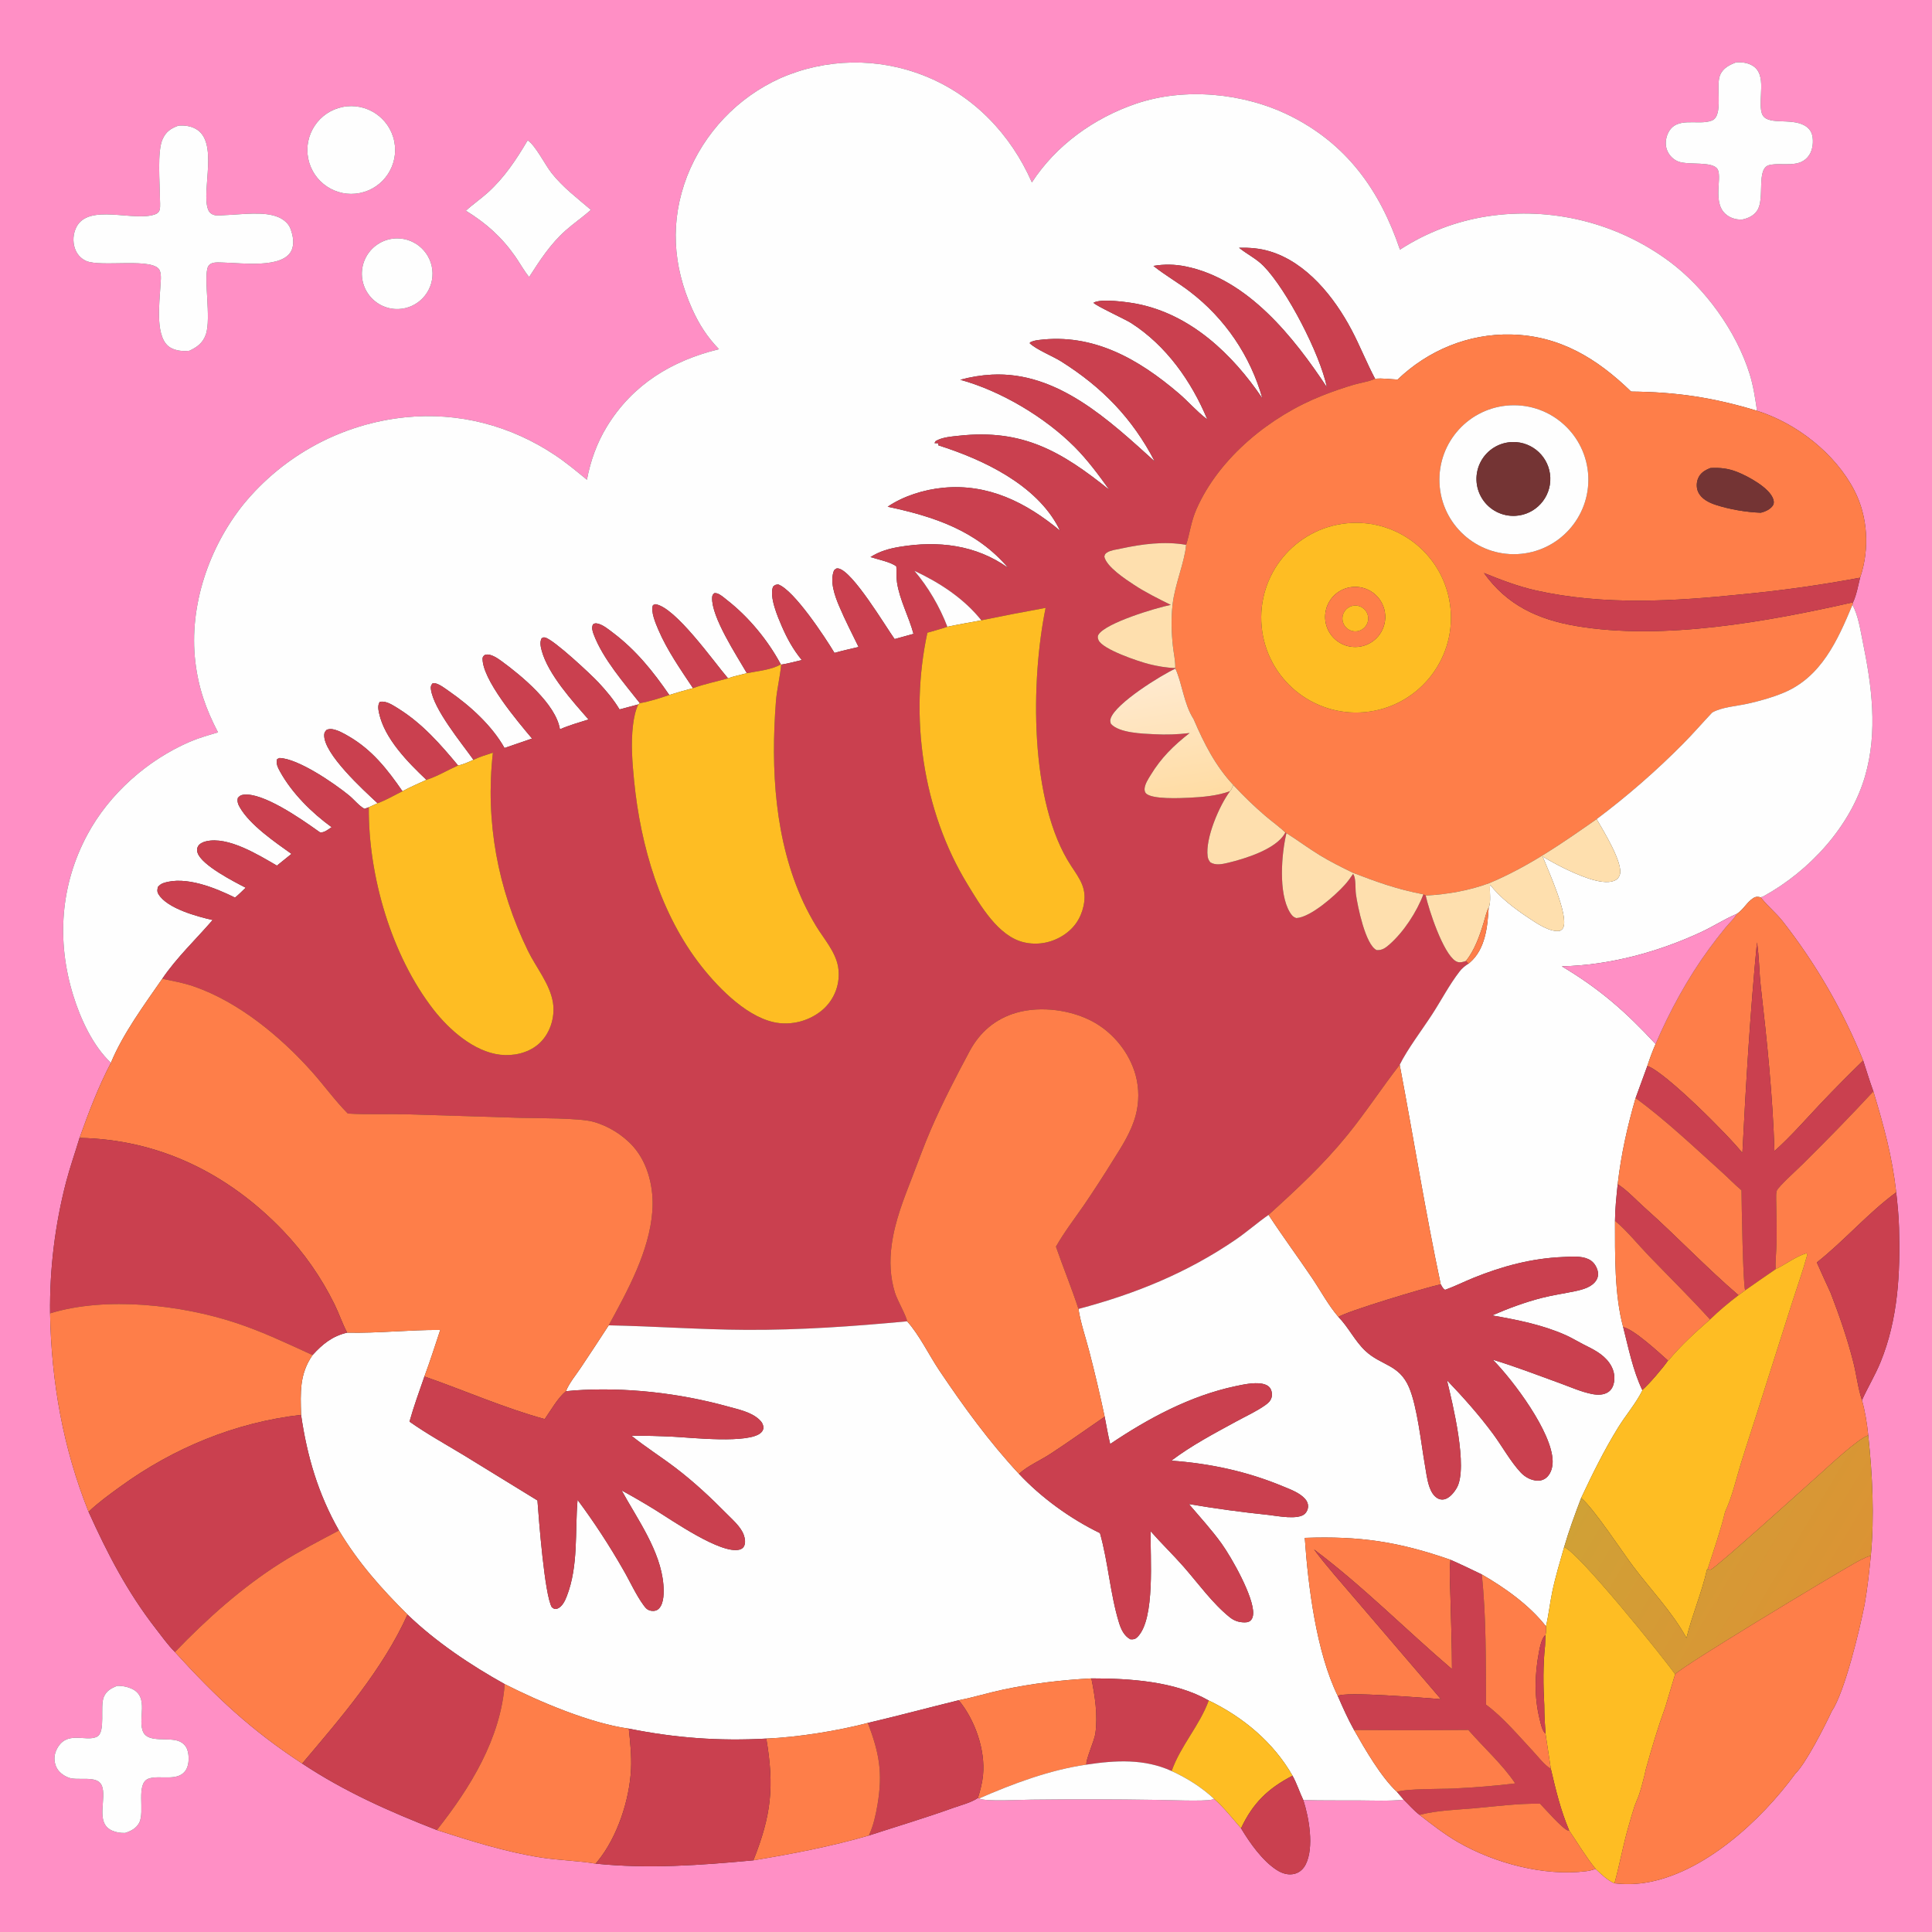 <?xml version="1.0" encoding="utf-8" ?>
<svg xmlns="http://www.w3.org/2000/svg" xmlns:xlink="http://www.w3.org/1999/xlink" width="1024" height="1024">
	<rect width="100%" height="100%" fill="#333333" stroke="none"/>
	<path fill="#FF8FC5" d="M0 0L1024 0L1024 1024L0 1024L0 0ZM931.273 217.72C930.285 211.162 929.338 204.593 927.359 198.244C920.284 175.55 903.741 152.629 884.736 138.523C857.06 118.052 822.364 109.459 788.333 114.647C771.817 117.196 756.028 123.218 742.01 132.315C731.409 100.926 713.822 76.213 683.438 61.214C659.197 49.248 627.9 46.19 602.112 54.959C579.901 62.511 559.715 76.95 546.92 96.675C535.766 71.196 515.925 50.403 489.865 40.139C465.249 30.343 437.732 30.826 413.475 41.48C390.889 51.726 373.189 70.376 364.138 93.467C355.057 117.17 356.535 140.714 366.833 163.695C370.493 171.861 374.854 178.667 381.076 185.081C356.109 191.147 335.323 203.743 321.659 226.096C316.35 234.781 312.955 244.286 311.085 254.271C305.583 249.774 300.107 245.18 294.19 241.233C270.602 225.499 243.1 218.303 214.807 221.173C181.265 224.624 150.446 241.192 129.065 267.266C110.694 290.108 100.091 321.274 103.504 350.587C105.124 364.503 109.135 375.879 115.554 388.174C110.541 389.667 105.469 391.061 100.656 393.133C78.13 402.83 57.889 420.767 46.267 442.438C31.976 469.083 29.915 498.855 38.811 527.59C42.66 540.02 49.177 554.258 58.785 563.308C52.044 576.171 47.034 589.466 42.151 603.124C39.837 610.86 37.119 618.52 35.07 626.326C29.147 649.107 26.281 672.574 26.548 696.11C27.214 732.517 33.411 767.444 46.946 801.29C57.014 823.595 67.474 843.753 82.529 863.166C85.756 867.327 89.013 871.908 92.729 875.633C114.338 899.398 133.126 917.042 160.16 934.714C182.493 949.553 206.637 960.283 231.548 969.955C249.568 975.771 267.814 981.519 286.556 984.499C296.225 986.036 306.053 986.149 315.7 987.765C343.891 990.636 371.209 988.622 399.324 986.004C419.67 982.65 440.673 978.615 460.491 972.865C475.416 968.005 490.359 963.566 505.152 958.241C509.261 956.761 514.752 955.443 518.316 952.951L518.918 953.227C521.766 955.005 541.973 953.87 546.823 953.845C568.816 953.576 590.812 953.618 612.803 953.972C618.535 954.015 638.184 954.881 642.42 953.83C642.953 953.697 643.025 953.626 643.44 953.389C648.602 957.861 653.286 963.847 657.775 969.022C662.421 976.765 669.139 986.33 676.819 991.211C679.696 993.039 683 994.037 686.372 993.098C688.941 992.383 690.9 990.487 692.069 988.135C696.61 978.999 693.761 963.311 690.769 954.039C700.43 954.352 710.161 954.202 719.83 954.255C727.817 954.298 736.06 954.698 744.003 953.877C746.715 956.517 749.39 959.669 752.401 961.929C759.062 967.096 765.727 972.342 773.061 976.536C792.296 987.538 818.359 994.545 840.636 991.782C842.385 991.565 844.063 991.142 845.734 990.59C848.809 993.438 851.81 996.507 855.719 998.183C860.943 998.795 866.224 998.728 871.43 997.982C902.807 993.268 933.445 964.887 951.507 940.158C957.136 934.714 967.267 914.761 970.882 906.98C977.738 896.82 985.635 863.856 988.28 850.427C989.792 841.851 990.693 833.251 991.564 824.592C993.536 803.676 992.425 781.606 990.199 760.75C989.589 754.609 988.552 748.083 986.881 742.141C989.968 735.264 993.897 728.894 996.762 721.85C1006 699.134 1007.23 674.891 1006.53 650.716C1006.36 644.455 1005.71 638.181 1005.03 631.958C1002.89 612.824 998.45 596.791 992.928 578.461C990.952 573.091 989.305 567.539 987.513 562.101C976.822 535.637 962.471 510.803 944.88 488.326C941.467 484 937.18 480.524 933.782 476.296L933.22 475.587C933.81 475.436 934.318 475.246 934.853 474.952C958.996 461.678 980.785 438.062 988.521 411.377C995.393 387.673 992.079 363.409 987.227 339.744C985.944 333.486 984.914 326.208 981.834 320.568L982.151 319.225C984.009 315.297 984.822 310.414 985.887 306.191L986.101 305.56C990.955 290.827 989.999 273.809 982.878 260.005C972.752 240.374 952.215 224.315 931.273 217.72ZM920.241 33.035C916.69 34.369 913.306 36.029 911.707 39.705C909.124 45.642 913.788 61.356 907.283 63.907C900.021 66.754 888.361 61.218 884.037 70.722C882.772 73.501 882.462 76.821 883.616 79.677C884.691 82.406 886.854 84.563 889.584 85.633C894.899 87.659 907.852 85.273 910.374 89.75C913.213 94.789 906.042 110.756 918.01 115.518C919.728 116.202 921.416 116.393 923.248 116.397C926.482 115.736 929.504 114.407 931.381 111.548C935.575 105.161 930.636 89.145 937.797 87.479C944.764 85.858 954.154 89.587 959.007 82.064C960.811 79.267 961.27 74.948 960.523 71.745C959.978 69.405 958.543 67.704 956.479 66.523C948.848 62.159 935.932 66.981 933.777 59.968C931.521 52.626 937.015 39.25 928.554 34.609C925.926 33.167 923.172 32.923 920.241 33.035ZM181.49 56.726C168.935 59.306 160.835 71.559 163.38 84.122C165.926 96.685 178.157 104.818 190.727 102.307C203.345 99.786 211.517 87.497 208.962 74.885C206.406 62.274 194.094 54.136 181.49 56.726ZM94.664 66.563C90.612 67.995 87.96 69.773 86.159 73.793C83.253 80.276 84.733 96.955 84.749 104.63C84.753 106.502 85.059 109.161 84.675 110.958C84.382 112.328 83.582 113.091 82.275 113.573C71.011 117.733 46.994 107.559 40.472 120.4C38.748 123.871 38.455 127.881 39.658 131.566C40.656 134.554 42.674 136.93 45.548 138.253C53.457 141.893 82.046 136.111 84.736 143.523C85.666 146.083 85.123 149.404 84.991 152.075C84.569 160.613 81.848 179.764 90.625 184.42C93.566 185.98 97.129 186.279 100.39 185.908C104.539 183.941 107.476 181.815 109.079 177.333C112.133 168.794 107.625 146.547 110.317 141.205C110.683 140.479 111.446 139.913 112.168 139.598C114.016 138.791 117.134 139.15 119.12 139.194C128.057 139.389 149.584 142.348 154.356 133.032C156.219 129.393 155.315 124.935 153.976 121.269C152.947 118.451 150.445 116.395 147.771 115.196C140.207 111.803 128.048 113.707 119.89 113.979C118.005 114.042 115.249 114.459 113.486 113.947C111.877 113.479 110.845 112.522 110.256 110.958C106.544 101.11 116.204 74.924 103.584 68.212C100.726 66.692 97.841 66.432 94.664 66.563ZM279.666 74.373C273.757 84.421 267.375 94.068 258.674 101.957C254.91 105.369 250.638 108.244 246.932 111.689C257.569 118.257 265.784 125.522 272.986 135.774C275.485 139.331 277.701 143.501 280.457 146.821C286.24 137.849 291.723 129.331 299.771 122.166C304.086 118.324 308.905 115.066 313.199 111.233C305.936 104.99 298.324 99.309 292.343 91.711C288.836 87.256 283.87 77.129 279.666 74.373ZM210.475 126.348C203.703 126.364 197.468 130.035 194.167 135.949C190.866 141.862 191.015 149.096 194.556 154.869C198.097 160.642 204.478 164.053 211.245 163.792C221.449 163.397 229.456 154.901 229.246 144.692C229.036 134.482 220.687 126.323 210.475 126.348ZM62.171 893.516C58.952 894.766 56.395 896.138 55.001 899.48C52.886 904.547 56.11 917.912 51.475 920.433C45.618 923.617 35.034 916.544 29.89 927.548C28.6 930.293 28.533 933.456 29.703 936.254C30.913 939.125 33.474 941.053 36.315 942.156C41.221 944.06 51.275 940.77 53.814 946.117C57.053 952.939 49.946 966.141 59.501 970.298C61.741 971.272 63.962 971.578 66.381 971.481C69.389 970.506 72.14 969.103 73.721 966.224C77.032 960.194 71.722 945.201 78.8 942.697C84.734 940.597 94.903 944.772 98.779 937.713C100.284 934.971 100.284 930.442 99.326 927.534C98.602 925.335 97.064 923.802 94.954 922.904C89.563 920.611 78.889 923.82 76.004 918.223C72.486 911.398 79.719 899.188 69.401 894.876C67.013 893.878 64.742 893.517 62.171 893.516Z"/>
	<path fill="#FEFEFE" d="M728.833 200.76C724.332 192.298 720.836 183.334 716.36 174.861C707.201 157.526 692.541 139.08 673.002 133.211C667.566 131.578 662.362 131.197 656.721 131.314L657.053 131.581C661.243 134.895 666.012 137.169 669.787 141.046C682.12 153.717 699.586 187.497 703.273 205.227C685.763 178.783 661.347 147.853 628.372 141.213C622.763 140.053 616.986 139.959 611.343 140.937L611.837 141.332C617.826 146.054 624.514 149.85 630.573 154.487C649.212 168.691 662.729 188.569 669.087 211.125C653.292 187.76 631.125 166.587 602.509 161.019C597.852 160.114 583.413 158.092 579.582 160.47C580.449 161.869 596.584 169.325 599.497 171.193C618.167 183.165 631.481 202.084 639.891 222.277C639.762 222.183 639.633 222.09 639.506 221.994C634.19 217.986 629.745 212.729 624.665 208.398C603.391 190.262 579.478 176.553 550.481 180.215C548.858 180.42 547.524 180.696 546.054 181.418L545.747 181.893C549.171 185.258 557.985 188.756 562.471 191.583C584.211 205.282 600.195 221.71 612.036 244.566C587.948 222.82 560.499 196.757 525.654 198.57C520.012 198.869 514.419 199.781 508.974 201.287C530.45 207.166 553.826 221.081 569.598 236.904C576.425 243.753 582.341 251.776 587.971 259.625C562.541 239.205 542.049 227.241 508.254 230.951C504.353 231.379 499.337 231.713 495.925 233.781L495.291 234.862C495.332 234.889 497.221 234.941 497.292 234.944L497.352 236.043C520.969 243.5 549.255 256.817 561.098 279.76C561.36 280.265 561.617 280.772 561.87 281.282C543.889 266.31 523.777 256.218 499.856 258.525C489.809 259.494 478.871 262.865 470.485 268.568C495.083 273.777 517.624 281.248 534.4 301.019C517.276 288.767 497.238 286.443 476.812 289.84C471.252 290.764 466.177 292.191 461.385 295.249C464.985 296.433 472.355 297.925 475.074 300.213C475.282 303.019 475.018 305.965 475.437 308.732C476.854 318.093 481.745 326.856 484.17 335.95L474.169 338.717C469.358 332.015 452.056 302.843 444.434 301.307C443.235 301.065 442.91 301.563 442.065 302.272C439.665 308.133 442.449 315.784 444.789 321.305C447.893 328.631 451.562 335.761 455.063 342.905C450.805 343.92 446.502 344.847 442.294 346.053C437.344 337.805 420.889 312.805 412.502 309.775C410.982 309.92 410.883 309.921 409.738 310.919C407.609 316.318 412.228 326.979 414.404 332.005C417.189 338.441 420.492 344.429 424.977 349.836C421.372 350.659 417.686 351.719 414.035 352.265L413.832 352.099C406.916 339.225 396.729 326.891 385.213 317.944C383.805 316.85 381.651 314.858 379.893 314.471C379.187 314.316 379.195 314.352 378.581 314.4C377.724 315.148 377.496 315.588 377.443 316.756C376.979 326.952 390.448 347.459 395.868 356.805C392.581 357.705 389.048 358.361 385.86 359.516C378.33 350.767 357.929 321.664 347.311 320.227L346.095 320.735C344.752 324.05 347.521 330.426 348.867 333.602C353.521 344.58 360.719 354.83 367.298 364.737C363.084 365.846 358.898 367.055 354.741 368.362C346.158 355.853 337.138 344.637 324.925 335.396C322.602 333.639 319.379 330.943 316.47 330.457C315.415 330.281 315.173 330.425 314.29 330.92C313.46 332.71 314.025 334.543 314.693 336.308C319.604 349.277 330.694 361.91 339.13 372.694L338.288 373.359L328.368 376.015C325.227 370.751 321.343 366.166 317.178 361.683C313.595 357.826 293.523 338.964 288.906 337.902C287.995 337.693 287.888 337.917 287.089 338.285C286.009 340.241 286.551 342.769 287.109 344.828C290.517 357.391 303.365 371.534 311.934 381.341C306.869 382.941 301.63 384.394 296.771 386.55C294.687 373.174 276.405 358.162 265.934 350.496C263.868 348.983 260.359 346.522 257.666 346.96C256.475 347.153 256.301 347.656 255.784 348.598C255.16 359.836 274.582 382.609 281.993 391.439L267.412 396.454C260.726 384.571 249.177 374.088 238.058 366.401C235.95 364.943 233.14 362.694 230.597 362.135C229.949 361.992 229.856 362.11 229.161 362.274C228.369 363.399 228.215 363.954 228.4 365.346C229.798 375.908 244.53 393.688 250.954 402.724C248.399 403.857 245.541 405.233 242.785 405.71C233.377 394.412 224.012 383.68 211.428 375.755C209.048 374.257 206.059 372.221 203.215 371.909C202.564 371.838 201.938 371.915 201.291 371.984C200.1 373.836 200.476 375.911 200.921 377.995C203.803 391.496 216.275 404.121 226.006 413.333C221.796 415.308 217.39 417.13 213.324 419.377C205.292 407.725 197.191 397.4 184.74 390.202C182.129 388.692 179.218 387.013 176.219 386.488C175.094 386.291 174.301 386.437 173.22 386.753C172.298 387.705 171.862 388.191 171.827 389.571C171.575 399.627 192.642 418.755 200.124 425.737L195.478 427.861L193.182 428.69C190.238 427.109 187.614 423.704 184.937 421.526C177.04 415.098 158.002 402.016 148.104 401.755L146.878 402.34C146.183 404.731 147.258 406.822 148.418 408.926C154.727 420.376 165.249 430.807 175.766 438.418C173.997 439.574 171.847 441.459 169.64 441.174L167.93 439.981C159.634 434.083 139.148 419.769 128.957 421.228C127.561 421.428 127.012 421.873 126.081 422.876C125.606 424.815 126.156 426.242 127.125 427.928C132.501 437.283 145.623 446.248 154.487 452.575L146.776 458.796C137.1 453.218 120.938 443.094 109.154 445.925C107.592 446.3 105.803 447.102 104.961 448.546C104.305 449.671 104.325 450.81 104.719 452.009C106.878 458.58 124.045 467.319 130.221 470.507C128.37 472.285 126.56 474.138 124.552 475.738C114.161 470.619 98.402 464.122 86.695 468.014C85.38 468.451 84.66 469.052 83.731 470.053C83.314 471.611 83.174 472.584 84.052 474.018C88.663 481.547 104.645 485.82 112.7 487.634C103.81 497.932 93.666 507.473 85.999 518.772C76.596 532.373 65.093 547.953 58.785 563.308C49.177 554.258 42.66 540.02 38.811 527.59C29.915 498.855 31.976 469.083 46.267 442.438C57.889 420.767 78.13 402.83 100.656 393.133C105.469 391.061 110.541 389.667 115.554 388.174C109.135 375.879 105.124 364.503 103.504 350.587C100.091 321.274 110.694 290.108 129.065 267.266C150.446 241.192 181.265 224.624 214.807 221.173C243.1 218.303 270.602 225.499 294.19 241.233C300.107 245.18 305.583 249.774 311.085 254.271C312.955 244.286 316.35 234.781 321.659 226.096C335.323 203.743 356.109 191.147 381.076 185.081C374.854 178.667 370.493 171.861 366.833 163.695C356.535 140.714 355.057 117.17 364.138 93.467C373.189 70.376 390.889 51.726 413.475 41.48C437.732 30.826 465.249 30.343 489.865 40.139C515.925 50.403 535.766 71.196 546.92 96.675C559.715 76.95 579.901 62.511 602.112 54.959C627.9 46.19 659.197 49.248 683.438 61.214C713.822 76.213 731.409 100.926 742.01 132.315C756.028 123.218 771.817 117.196 788.333 114.647C822.364 109.459 857.06 118.052 884.736 138.523C903.741 152.629 920.284 175.55 927.359 198.244C929.338 204.593 930.285 211.162 931.273 217.72C908.166 210.7 888.583 207.759 864.501 207.533C846.457 190.014 826.672 177.863 800.814 177.298C778.326 176.806 756.93 185.659 740.751 201.175C736.833 201.003 732.736 200.349 728.833 200.76Z"/>
	<path fill="#FEFEFE" d="M923.248 116.397C921.416 116.393 919.728 116.202 918.01 115.518C906.042 110.756 913.213 94.789 910.374 89.75C907.852 85.273 894.899 87.659 889.584 85.633C886.854 84.563 884.691 82.406 883.616 79.677C882.462 76.821 882.772 73.501 884.037 70.722C888.361 61.218 900.021 66.754 907.283 63.907C913.788 61.356 909.124 45.642 911.707 39.705C913.306 36.029 916.69 34.369 920.241 33.035C923.172 32.923 925.926 33.167 928.554 34.609C937.015 39.25 931.521 52.626 933.777 59.968C935.932 66.981 948.848 62.159 956.479 66.523C958.543 67.704 959.978 69.405 960.523 71.745C961.27 74.948 960.811 79.267 959.007 82.064C954.154 89.587 944.764 85.858 937.797 87.479C930.636 89.145 935.575 105.161 931.381 111.548C929.504 114.407 926.482 115.736 923.248 116.397Z"/>
	<path fill="#FEFEFE" d="M190.727 102.307C178.157 104.818 165.926 96.685 163.38 84.122C160.835 71.559 168.935 59.306 181.49 56.726C194.094 54.136 206.406 62.274 208.962 74.885C211.517 87.497 203.345 99.786 190.727 102.307Z"/>
	<path fill="#FEFEFE" d="M100.39 185.908C97.129 186.279 93.566 185.98 90.625 184.42C81.848 179.764 84.569 160.613 84.991 152.075C85.123 149.404 85.666 146.083 84.736 143.523C82.046 136.111 53.457 141.893 45.548 138.253C42.674 136.93 40.656 134.554 39.658 131.566C38.455 127.881 38.748 123.871 40.472 120.4C46.994 107.559 71.011 117.733 82.275 113.573C83.582 113.091 84.382 112.328 84.675 110.958C85.059 109.161 84.753 106.502 84.749 104.63C84.733 96.955 83.253 80.276 86.159 73.793C87.96 69.773 90.612 67.995 94.664 66.563C97.841 66.432 100.726 66.692 103.584 68.212C116.204 74.924 106.544 101.11 110.256 110.958C110.845 112.522 111.877 113.479 113.486 113.947C115.249 114.459 118.005 114.042 119.89 113.979C128.048 113.707 140.207 111.803 147.771 115.196C150.445 116.395 152.947 118.451 153.976 121.269C155.315 124.935 156.219 129.393 154.356 133.032C149.584 142.348 128.057 139.389 119.12 139.194C117.134 139.15 114.016 138.791 112.168 139.598C111.446 139.913 110.683 140.479 110.317 141.205C107.625 146.547 112.133 168.794 109.079 177.333C107.476 181.815 104.539 183.941 100.39 185.908Z"/>
	<path fill="#FEFEFE" d="M246.932 111.689C250.638 108.244 254.91 105.369 258.674 101.957C267.375 94.068 273.757 84.421 279.666 74.373C283.87 77.129 288.836 87.256 292.343 91.711C298.324 99.309 305.936 104.99 313.199 111.233C308.905 115.066 304.086 118.324 299.771 122.166C291.723 129.331 286.24 137.849 280.457 146.821C277.701 143.501 275.485 139.331 272.986 135.774C265.784 125.522 257.569 118.257 246.932 111.689Z"/>
	<path fill="#FEFEFE" d="M211.245 163.792C204.478 164.053 198.097 160.642 194.556 154.869C191.015 149.096 190.866 141.862 194.167 135.949C197.468 130.035 203.703 126.364 210.475 126.348C220.687 126.323 229.036 134.482 229.246 144.692C229.456 154.901 221.449 163.397 211.245 163.792Z"/>
	<path fill="#CA404F" d="M656.721 131.314C662.362 131.197 667.566 131.578 673.002 133.211C692.541 139.08 707.201 157.526 716.36 174.861C720.836 183.334 724.332 192.298 728.833 200.76C728.607 200.856 728.382 200.955 728.155 201.048C725.01 202.343 721.252 202.854 717.95 203.797C712.177 205.446 706.445 207.475 700.858 209.673C673.453 220.453 646.251 242.417 634.18 269.799C631.195 276.57 630.76 282.281 628.658 288.783C617.168 286.733 605.188 288.366 593.885 290.806C591.768 291.263 588.727 291.615 586.879 292.777C585.707 293.513 585.659 293.761 585.318 295.013C586.439 300.419 596.653 307.067 601.059 309.97C607.255 314.054 613.912 317.3 620.541 320.606C612.674 322.155 586.126 330.142 582.241 336.341C581.621 337.332 581.814 338.234 582.24 339.258C584.298 344.209 603.761 350.685 609.023 351.994C613.554 353.122 618.24 353.951 622.917 354.077L623.003 354.379C615.529 357.8 591.383 372.7 588.701 380.75C588.287 381.995 588.471 382.431 588.803 383.655C593.209 388.54 605.651 388.855 611.822 389.158C618.062 389.5 624.321 389.288 630.524 388.526C622.039 395.167 615.479 401.56 609.827 410.866C608.573 412.931 607.018 415.271 606.681 417.711C606.556 418.611 606.714 419.797 607.362 420.479C610.48 423.759 625.549 423.045 630.156 422.822C637.258 422.478 645.234 421.822 651.952 419.332C646.279 426.913 638.79 444.298 640.081 453.864C640.264 455.221 640.672 455.998 641.511 457.056C644.287 458.793 647.841 458.02 650.862 457.304C659.554 455.242 676.07 450.213 680.889 441.899C681.01 441.689 681.118 441.472 681.233 441.259L681.832 441.573C679.201 452.694 677.524 473.283 683.615 483.475C684.5 484.956 685.413 486.129 687.13 486.6C694.711 486.164 707.746 474.583 712.782 468.963C714.411 467.146 715.815 465.236 717.154 463.197C717.264 463.354 717.394 463.499 717.482 463.669C718.72 466.042 718.273 471.061 718.659 473.871C719.539 480.284 723.724 500.923 729.677 503.578C732.571 503.758 734.379 502.39 736.495 500.531C744.026 493.915 750.898 483.344 754.431 474.019L755.662 474.679C757.272 482.12 764.821 505.172 771.483 509.358C772.998 510.31 774.389 510.12 776.009 509.651C776.613 509.476 776.542 509.493 777.025 509.296L778.351 510.763C776.465 511.962 774.985 513.135 773.61 514.91C768.15 521.963 763.924 530.155 759.059 537.652C753.898 545.606 745.888 556.17 741.865 564.358C732.363 576.614 723.901 589.599 714.101 601.667C701.462 617.231 687.186 630.485 672.368 643.899C666.379 648.086 660.884 652.953 654.858 657.073C629.039 674.723 601.694 685.794 571.605 693.761C567.984 682.615 563.499 671.815 559.673 660.752C564.076 652.993 569.625 645.819 574.689 638.482C579.938 630.757 585.022 622.921 589.937 614.979C594.644 607.489 599.553 599.947 601.895 591.32C603.804 584.256 603.798 576.812 601.878 569.752C598.645 558.133 590.381 547.776 579.898 541.862C568.181 535.253 551.659 533.029 538.691 536.773C527.585 539.979 519.32 547.055 513.904 557.172C506.655 570.712 499.406 584.702 493.32 598.798C489.886 606.751 486.927 614.948 483.81 623.03C479.098 635.249 474.376 646.751 472.601 659.879C471.447 668.42 471.791 676.844 474.325 685.117C475.552 689.122 480.455 697.584 480.787 700.32C452.302 703.012 424.138 704.989 395.5 704.848C371.15 704.729 346.939 702.921 322.632 702.448C332.685 684.011 344.162 663.234 345.761 641.919C346.646 630.116 343.674 616.827 335.696 607.772C330.264 601.608 322.162 596.604 314.217 594.499C306.736 592.517 284.429 592.678 275.522 592.475L215.538 590.6C205.163 590.33 194.711 590.842 184.357 590.203C177.564 583.373 171.684 575.149 165.224 567.932C148.606 549.362 126.647 531.185 102.981 522.914C97.435 520.975 91.736 519.952 85.999 518.772C93.666 507.473 103.81 497.932 112.7 487.634C104.645 485.82 88.663 481.547 84.052 474.018C83.174 472.584 83.314 471.611 83.731 470.053C84.66 469.052 85.38 468.451 86.695 468.014C98.402 464.122 114.161 470.619 124.552 475.738C126.56 474.138 128.37 472.285 130.221 470.507C124.045 467.319 106.878 458.58 104.719 452.009C104.325 450.81 104.305 449.671 104.961 448.546C105.803 447.102 107.592 446.3 109.154 445.925C120.938 443.094 137.1 453.218 146.776 458.796L154.487 452.575C145.623 446.248 132.501 437.283 127.125 427.928C126.156 426.242 125.606 424.815 126.081 422.876C127.012 421.873 127.561 421.428 128.957 421.228C139.148 419.769 159.634 434.083 167.93 439.981L169.64 441.174C171.847 441.459 173.997 439.574 175.766 438.418C165.249 430.807 154.727 420.376 148.418 408.926C147.258 406.822 146.183 404.731 146.878 402.34L148.104 401.755C158.002 402.016 177.04 415.098 184.937 421.526C187.614 423.704 190.238 427.109 193.182 428.69L195.478 427.861C195.176 464.11 207.406 506.348 229.768 535.105C238.054 545.761 251.177 557.437 265.153 559.035C272.048 559.823 279.582 558.189 285.019 553.728C291.349 548.533 294.333 539.436 293.082 531.432C291.548 521.617 284.098 512.753 279.818 503.951C263.766 470.932 257.154 435.438 261.238 398.937C257.793 400.091 254.222 401.128 250.954 402.724C244.53 393.688 229.798 375.908 228.4 365.346C228.215 363.954 228.369 363.399 229.161 362.274C229.856 362.11 229.949 361.992 230.597 362.135C233.14 362.694 235.95 364.943 238.058 366.401C249.177 374.088 260.726 384.571 267.412 396.454L281.993 391.439C274.582 382.609 255.16 359.836 255.784 348.598C256.301 347.656 256.475 347.153 257.666 346.96C260.359 346.522 263.868 348.983 265.934 350.496C276.405 358.162 294.687 373.174 296.771 386.55C301.63 384.394 306.869 382.941 311.934 381.341C303.365 371.534 290.517 357.391 287.109 344.828C286.551 342.769 286.009 340.241 287.089 338.285C287.888 337.917 287.995 337.693 288.906 337.902C293.523 338.964 313.595 357.826 317.178 361.683C321.343 366.166 325.227 370.751 328.368 376.015L338.288 373.359C336.729 376.677 335.962 380.651 335.519 384.271C334.319 394.075 335.13 404.09 336.095 413.883C339.492 448.362 350.131 484.767 371.919 512.34C381.373 524.304 397.286 540.544 413.078 542.269C421.225 543.128 429.375 540.677 435.697 535.468C442.476 529.781 445.705 520.91 444.167 512.196C442.722 504.337 436.721 497.66 432.632 490.963C430.173 486.907 427.924 482.728 425.896 478.441C410.574 445.493 408.498 407.594 411.246 371.876C411.753 365.289 413.456 358.838 414.035 352.265C417.686 351.719 421.372 350.659 424.977 349.836C420.492 344.429 417.189 338.441 414.404 332.005C412.228 326.979 407.609 316.318 409.738 310.919C410.883 309.921 410.982 309.92 412.502 309.775C420.889 312.805 437.344 337.805 442.294 346.053C446.502 344.847 450.805 343.92 455.063 342.905C451.562 335.761 447.893 328.631 444.789 321.305C442.449 315.784 439.665 308.133 442.065 302.272C442.91 301.563 443.235 301.065 444.434 301.307C452.056 302.843 469.358 332.015 474.169 338.717L484.17 335.95C481.745 326.856 476.854 318.093 475.437 308.732C475.018 305.965 475.282 303.019 475.074 300.213C472.355 297.925 464.985 296.433 461.385 295.249C466.177 292.191 471.252 290.764 476.812 289.84C497.238 286.443 517.276 288.767 534.4 301.019C517.624 281.248 495.083 273.777 470.485 268.568C478.871 262.865 489.809 259.494 499.856 258.525C523.777 256.218 543.889 266.31 561.87 281.282C561.617 280.772 561.36 280.265 561.098 279.76C549.255 256.817 520.969 243.5 497.352 236.043L497.292 234.944C497.221 234.941 495.332 234.889 495.291 234.862L495.925 233.781C499.337 231.713 504.353 231.379 508.254 230.951C542.049 227.241 562.541 239.205 587.971 259.625C582.341 251.776 576.425 243.753 569.598 236.904C553.826 221.081 530.45 207.166 508.974 201.287C514.419 199.781 520.012 198.869 525.654 198.57C560.499 196.757 587.948 222.82 612.036 244.566C600.195 221.71 584.211 205.282 562.471 191.583C557.985 188.756 549.171 185.258 545.747 181.893L546.054 181.418C547.524 180.696 548.858 180.42 550.481 180.215C579.478 176.553 603.391 190.262 624.665 208.398C629.745 212.729 634.19 217.986 639.506 221.994C639.633 222.09 639.762 222.183 639.891 222.277C631.481 202.084 618.167 183.165 599.497 171.193C596.584 169.325 580.449 161.869 579.582 160.47C583.413 158.092 597.852 160.114 602.509 161.019C631.125 166.587 653.292 187.76 669.087 211.125C662.729 188.569 649.212 168.691 630.573 154.487C624.514 149.85 617.826 146.054 611.837 141.332L611.343 140.937C616.986 139.959 622.763 140.053 628.372 141.213C661.347 147.853 685.763 178.783 703.273 205.227C699.586 187.497 682.12 153.717 669.787 141.046C666.012 137.169 661.243 134.895 657.053 131.581L656.721 131.314ZM520.134 328.784C510.894 317.172 498.012 308.799 484.668 302.561C491.987 311.178 498.077 321.604 502.127 332.196C498.653 333.401 495.069 334.34 491.533 335.349C481.955 379.798 488.981 429.643 512.716 468.568C519.594 479.847 529.042 496.271 542.686 499.447C549.773 501.097 557.06 499.777 563.214 495.955C569.065 492.321 572.842 486.948 574.294 480.182C576.276 470.944 572.448 466.123 567.684 458.874C545.489 425.104 546.306 360.559 554.207 322.179C542.824 324.244 531.465 326.446 520.134 328.784Z"/>
	<path fill="#FE7E49" d="M728.833 200.76C732.736 200.349 736.833 201.003 740.751 201.175C756.93 185.659 778.326 176.806 800.814 177.298C826.672 177.863 846.457 190.014 864.501 207.533C888.583 207.759 908.166 210.7 931.273 217.72C952.215 224.315 972.752 240.374 982.878 260.005C989.999 273.809 990.955 290.827 986.101 305.56L985.887 306.191C965.428 310.022 944.807 312.934 924.088 314.918C887.613 318.692 850.024 321.028 813.933 312.914C804.476 310.788 795.477 307.31 786.515 303.689C798.663 320.696 815.05 328.338 835.386 331.799C881.383 339.625 937.06 329.443 982.151 319.225L981.834 320.568C974.01 339.341 965.302 358.881 945.328 367.181C939.252 369.706 932.645 371.553 926.216 372.985C920.45 374.27 912.641 374.733 907.5 377.653C902.338 383.123 897.425 388.817 892.133 394.164C877.842 408.595 862.511 421.958 846.264 434.146C827.728 447.105 810.325 459.257 789.394 468.087C778.307 472.113 767.393 473.985 755.662 474.679L754.431 474.019C740.395 471.316 730.31 467.663 717.141 462.629C711.187 459.71 705.046 456.69 699.399 453.218C693.419 449.542 687.77 445.325 681.832 441.573L681.233 441.259C677.967 438.074 674.03 435.341 670.553 432.353C664.626 427.267 659.001 421.84 653.707 416.098C644.077 405.781 638.139 393.953 632.631 381.153C627.442 373.034 626.802 363.005 623.003 354.379L622.917 354.077C623.043 350.265 622.049 346.097 621.641 342.27C620.872 335.053 620.695 327.618 621.499 320.395C622.692 309.675 627.897 298.037 628.658 288.783C630.76 282.281 631.195 276.57 634.18 269.799C646.251 242.417 673.453 220.453 700.858 209.673C706.445 207.475 712.177 205.446 717.95 203.797C721.252 202.854 725.01 202.343 728.155 201.048C728.382 200.955 728.607 200.856 728.833 200.76ZM800.494 214.828C778.724 215.875 761.921 234.367 762.959 256.139C763.997 277.91 782.484 294.719 804.256 293.689C826.038 292.658 842.858 274.159 841.819 252.377C840.78 230.595 822.276 213.782 800.494 214.828ZM906.546 248.063C903.595 249.233 901.156 250.655 899.947 253.757C899.106 255.912 899.088 258.584 900.039 260.705C901.696 264.396 905.684 266.38 909.332 267.577C916.616 269.968 925.553 271.482 933.214 271.753C935.498 271.251 938.469 269.906 939.727 267.801C940.342 266.771 940.216 265.646 939.857 264.554C937.868 258.508 926.412 252.377 920.779 250.155C915.984 248.263 911.669 247.774 906.546 248.063ZM713.806 277.358C686.263 280.081 666.101 304.554 668.698 332.109C671.296 359.664 695.676 379.938 723.242 377.466C750.988 374.979 771.422 350.406 768.807 322.672C766.193 294.938 741.527 274.617 713.806 277.358Z"/>
	<path fill="#FEFEFE" d="M804.256 293.689C782.484 294.719 763.997 277.91 762.959 256.139C761.921 234.367 778.724 215.875 800.494 214.828C822.276 213.782 840.78 230.595 841.819 252.377C842.858 274.159 826.038 292.658 804.256 293.689ZM801.731 234.284C794.653 234.428 788.205 238.382 784.867 244.625C781.529 250.868 781.822 258.426 785.633 264.392C789.444 270.358 796.179 273.802 803.246 273.398C813.899 272.789 822.102 263.76 821.689 253.097C821.276 242.434 812.399 234.067 801.731 234.284Z"/>
	<path fill="#743434" d="M803.246 273.398C796.179 273.802 789.444 270.358 785.633 264.392C781.822 258.426 781.529 250.868 784.867 244.625C788.205 238.382 794.653 234.428 801.731 234.284C812.399 234.067 821.276 242.434 821.689 253.097C822.102 263.76 813.899 272.789 803.246 273.398Z"/>
	<path fill="#743434" d="M933.214 271.753C925.553 271.482 916.616 269.968 909.332 267.577C905.684 266.38 901.696 264.396 900.039 260.705C899.088 258.584 899.106 255.912 899.947 253.757C901.156 250.655 903.595 249.233 906.546 248.063C911.669 247.774 915.984 248.263 920.779 250.155C926.412 252.377 937.868 258.508 939.857 264.554C940.216 265.646 940.342 266.771 939.727 267.801C938.469 269.906 935.498 271.251 933.214 271.753Z"/>
	<path fill="#FEBD23" d="M723.242 377.466C695.676 379.938 671.296 359.664 668.698 332.109C666.101 304.554 686.263 280.081 713.806 277.358C741.527 274.617 766.193 294.938 768.807 322.672C771.422 350.406 750.988 374.979 723.242 377.466ZM714.543 311.489C708.932 312.841 704.491 317.12 702.931 322.676C701.372 328.232 702.938 334.198 707.026 338.271C711.114 342.345 717.084 343.89 722.635 342.312C730.979 339.939 735.893 331.327 733.69 322.936C731.487 314.545 722.977 309.457 714.543 311.489Z"/>
	<path fill="#FEDFAE" d="M620.541 320.606C613.912 317.3 607.255 314.054 601.059 309.97C596.653 307.067 586.439 300.419 585.318 295.013C585.659 293.761 585.707 293.513 586.879 292.777C588.727 291.615 591.768 291.263 593.885 290.806C605.188 288.366 617.168 286.733 628.658 288.783C627.897 298.037 622.692 309.675 621.499 320.395C620.695 327.618 620.872 335.053 621.641 342.27C622.049 346.097 623.043 350.265 622.917 354.077C618.24 353.951 613.554 353.122 609.023 351.994C603.761 350.685 584.298 344.209 582.24 339.258C581.814 338.234 581.621 337.332 582.241 336.341C586.126 330.142 612.674 322.155 620.541 320.606Z"/>
	<path fill="#FEFEFE" d="M484.668 302.561C498.012 308.799 510.894 317.172 520.134 328.784C514.133 329.903 508.101 330.943 502.127 332.196C498.077 321.604 491.987 311.178 484.668 302.561Z"/>
	<path fill="#CA404F" d="M786.515 303.689C795.477 307.31 804.476 310.788 813.933 312.914C850.024 321.028 887.613 318.692 924.088 314.918C944.807 312.934 965.428 310.022 985.887 306.191C984.822 310.414 984.009 315.297 982.151 319.225C937.06 329.443 881.383 339.625 835.386 331.799C815.05 328.338 798.663 320.696 786.515 303.689Z"/>
	<path fill="#FE7E49" d="M722.635 342.312C717.084 343.89 711.114 342.345 707.026 338.271C702.938 334.198 701.372 328.232 702.931 322.676C704.491 317.12 708.932 312.841 714.543 311.489C722.977 309.457 731.487 314.545 733.69 322.936C735.893 331.327 730.979 339.939 722.635 342.312ZM716.193 321.311C712.668 322.481 710.722 326.251 711.811 329.802C712.899 333.353 716.625 335.385 720.2 334.378C722.586 333.706 724.421 331.794 724.995 329.382C725.57 326.97 724.793 324.436 722.965 322.761C721.138 321.085 718.547 320.53 716.193 321.311Z"/>
	<path fill="#CA404F" d="M395.868 356.805C390.448 347.459 376.979 326.952 377.443 316.756C377.496 315.588 377.724 315.148 378.581 314.4C379.195 314.352 379.187 314.316 379.893 314.471C381.651 314.858 383.805 316.85 385.213 317.944C396.729 326.891 406.916 339.225 413.832 352.099C409.287 355.004 401.178 355.728 395.868 356.805Z"/>
	<path fill="#CA404F" d="M385.86 359.516C379.768 361.263 373.217 362.561 367.298 364.737C360.719 354.83 353.521 344.58 348.867 333.602C347.521 330.426 344.752 324.05 346.095 320.735L347.311 320.227C357.929 321.664 378.33 350.767 385.86 359.516Z"/>
	<path fill="#FEBD23" d="M720.2 334.378C716.625 335.385 712.899 333.353 711.811 329.802C710.722 326.251 712.668 322.481 716.193 321.311C718.547 320.53 721.138 321.085 722.965 322.761C724.793 324.436 725.57 326.97 724.995 329.382C724.421 331.794 722.586 333.706 720.2 334.378Z"/>
	<path fill="#FEFEFE" d="M981.834 320.568C984.914 326.208 985.944 333.486 987.227 339.744C992.079 363.409 995.393 387.673 988.521 411.377C980.785 438.062 958.996 461.678 934.853 474.952C934.318 475.246 933.81 475.436 933.22 475.587C931.593 475.242 930.648 475.141 929.198 476.07C925.873 478.201 923.995 482.168 920.593 484.348L919.781 484.7C913.635 487.392 908.001 491.05 901.935 493.884C879.095 504.553 853.08 511.642 827.808 512.168C847.925 524.162 861.635 536.213 877.499 553.346C875.823 557.167 874.418 560.994 873.125 564.96L866.905 581.983C862.506 597.157 859.216 611.918 857.41 627.631C856.765 634.062 856.015 640.59 855.983 647.059C855.989 664.722 855.665 686.341 860.311 703.374C863.137 714.42 865.476 726.434 870.433 736.714L870.477 736.971C866.998 743.946 861.745 749.97 857.659 756.584C850.261 768.56 844.016 781.226 838.046 793.954C834.762 802.587 831.576 811.166 829.012 820.045C826.791 827.867 824.387 835.723 822.729 843.687C821.467 849.748 820.829 855.966 819.394 861.979C810.56 850.712 797.697 841.593 785.369 834.471C779.865 831.805 774.385 829.178 768.787 826.712C741.117 817.082 720.774 814.075 691.557 815.104C693.352 840.752 697.654 875.679 709.077 898.931C711.722 905.037 714.428 911.105 717.674 916.922C723.376 926.959 732.05 942.016 740.437 949.73L744.003 953.877C736.06 954.698 727.817 954.298 719.83 954.255C710.161 954.202 700.43 954.352 690.769 954.039C688.745 949.78 687.37 945.323 685.067 941.17C675.003 923.515 658.811 910.018 640.658 901.306C622.683 891.057 598.772 889.587 578.455 889.586C562.481 890.439 547.125 892.266 531.465 895.59C523.663 897.246 515.961 899.651 508.149 901.16C492.077 905.102 476.081 909.408 459.973 913.189C444.177 917.368 422.431 920.838 406.156 921.485C381.189 922.897 357.781 921.129 333.269 916.212C312.999 913.455 285.848 901.956 267.517 892.617C249.418 882.566 230.921 870.17 215.99 855.756C201.89 841.745 189.941 828.264 179.647 811.176C168.626 791.792 162.748 771.829 159.579 749.908C159.252 738.045 158.643 728.396 165.66 718.216C171.017 712.347 176.136 708.166 184.014 706.329C200.442 706.709 216.914 704.786 233.338 704.905C230.595 713.134 227.972 721.431 224.944 729.559C222.215 737.477 219.291 745.419 217.042 753.49C226.237 759.975 236.037 765.396 245.658 771.202L284.859 795.273C285.592 805.061 288.606 845.329 292.483 851.893C293.444 852.543 293.887 853.036 295.126 852.687C297.873 851.915 299.474 848.453 300.404 846.053C306.689 829.832 304.675 811.947 306.12 794.962C314.887 806.756 322.937 819.066 330.228 831.825C333.877 838.067 337.029 845.301 341.312 851.087C342.488 852.674 343.427 853.538 345.457 853.789C346.896 853.967 348.177 853.638 349.223 852.595C352.038 849.789 351.923 843.539 351.607 839.799C350.101 821.99 337.913 805.311 329.483 789.955C335.333 793.144 341.097 796.486 346.77 799.979C355.97 805.619 382.062 823.933 391.966 821.33C392.962 821.068 393.858 820.496 394.329 819.572C395.265 817.734 394.88 815.446 394.22 813.567C392.713 809.278 388.271 805.486 385.134 802.297C376.686 793.712 367.748 785.386 358.161 778.077C350.473 772.215 342.234 767.024 334.697 760.976C342.124 760.891 349.512 761.146 356.929 761.493C365.862 761.91 397.347 765.417 403.437 759.245C404.174 758.498 404.387 757.957 404.679 756.979C404.546 754.92 403.808 753.672 402.306 752.294C398.001 748.344 391.319 747.01 385.842 745.491C359.929 738.307 331.174 735.05 304.308 736.964C302.859 737.062 301.413 737.198 299.971 737.371C301.618 733.112 305.312 728.709 307.855 724.88C312.83 717.435 317.755 709.957 322.632 702.448C346.939 702.921 371.15 704.729 395.5 704.848C424.138 704.989 452.302 703.012 480.787 700.32C487.338 707.588 492.383 718.221 497.941 726.491C510.844 745.689 524.319 764.22 540.074 781.171C551.914 793.82 567.373 805.019 583 812.571C587.402 828.1 588.372 844.576 593.052 859.92C594.139 863.487 595.743 867.064 599.149 868.879C600.767 868.951 601.634 868.869 602.829 867.694C612.501 858.184 609.53 824.731 609.867 811.586C615.53 818.053 621.768 824.023 627.437 830.501C635.067 839.219 642.706 849.888 651.782 857.164C653.77 858.758 655.952 859.652 658.504 859.85C660.098 859.974 661.869 859.989 663.039 858.707C663.874 857.793 664.15 856.501 664.206 855.301C664.62 846.437 652.775 825.51 647.414 818.066C642.174 810.791 635.954 804.027 630.147 797.191C644.16 799.576 658.248 801.498 672.388 802.954C676.964 803.465 688.084 805.771 691.668 802.29C692.605 801.38 693.309 799.801 693.315 798.468C693.323 796.904 692.75 795.63 691.742 794.47C688.878 791.173 683.778 789.367 679.843 787.729C660.93 779.857 641.248 775.641 620.842 774.18C631.592 766.055 643.631 759.724 655.439 753.291C660.452 750.559 665.931 748.077 670.575 744.787C672.142 743.677 673.376 742.608 673.946 740.716C674.415 739.16 674.086 736.976 673.139 735.675C672.123 734.276 670.459 733.639 668.816 733.366C664.406 732.633 659.099 733.797 654.778 734.712C630.869 739.776 608.508 751.8 588.413 765.347C587.26 760.574 586.431 755.701 585.495 750.881C583.021 739.227 580.286 727.63 577.294 716.098C575.397 708.809 572.741 701.184 571.605 693.761C601.694 685.794 629.039 674.723 654.858 657.073C660.884 652.953 666.379 648.086 672.368 643.899C679.752 655.222 687.785 666.054 695.344 677.25C699.961 684.087 704.043 691.789 709.412 698.034C714.763 703.512 718.056 710.698 723.628 715.954C732.063 723.909 741.611 722.992 746.879 735.461C751.186 745.657 753.216 764.894 755.201 776.347C755.881 780.269 756.343 784.445 757.675 788.204C758.434 790.349 759.64 792.619 761.587 793.909C762.75 794.679 764.07 794.981 765.443 794.684C768.317 794.062 770.701 791.044 772.092 788.65C778.301 777.955 769.819 743.509 766.914 731.551C775.541 740.575 783.888 749.902 791.314 759.95C796.09 766.412 800.627 774.71 806.052 780.484C808.341 782.92 811.598 784.699 814.995 784.783C816.897 784.847 818.739 784.112 820.073 782.754C822.212 780.59 822.98 777.373 822.936 774.414C822.709 759.196 802.162 731.754 791.225 720.667C803.294 724.313 815.006 728.862 826.849 733.155C832.29 735.128 838.088 737.734 843.759 738.851C846.71 739.432 850.072 739.508 852.622 737.656C854.281 736.451 855.161 734.447 855.489 732.475C856.089 728.869 855.104 725.362 853.011 722.407C849.455 717.388 844.147 715.048 838.855 712.348C835.862 710.82 833.006 709.043 829.932 707.672C817.472 702.116 804.204 699.545 790.868 697.199C799.205 693.558 808.39 690.158 817.192 687.912C822.955 686.443 828.938 685.595 834.764 684.375C838.809 683.528 843.886 682.227 846.15 678.417C847.14 676.75 847.229 674.852 846.644 673.028C845.844 670.534 844.253 668.433 841.834 667.339C837.81 665.519 832.665 666.058 828.335 666.24C811.844 666.931 796.209 671.108 780.987 677.281C775.939 679.328 771.065 681.795 765.936 683.639C764.711 682.949 764.333 681.901 763.61 680.722C755.437 642.163 749.219 603.089 741.865 564.358C745.888 556.17 753.898 545.606 759.059 537.652C763.924 530.155 768.15 521.963 773.61 514.91C774.985 513.135 776.465 511.962 778.351 510.763C778.587 510.565 778.826 510.371 779.058 510.17C787.283 503.062 788.459 491.125 789.021 481.04C790.506 477.99 789.313 472.443 789.798 468.931C794.974 475.705 802.949 481.725 810.024 486.407C814.259 489.209 821.603 494.393 826.906 493.332C827.649 492.789 828.103 492.61 828.516 491.754C831.628 485.311 820.48 461.142 817.631 453.941C821.23 456.135 824.926 458.166 828.707 460.029C834.874 463.01 848.615 469.575 855.53 466.844C857.062 466.239 858.007 465.246 858.528 463.662C860.54 457.541 849.581 439.919 846.264 434.146C862.511 421.958 877.842 408.595 892.133 394.164C897.425 388.817 902.338 383.123 907.5 377.653C912.641 374.733 920.45 374.27 926.216 372.985C932.645 371.553 939.252 369.706 945.328 367.181C965.302 358.881 974.01 339.341 981.834 320.568Z"/>
	<path fill="#FEBD23" d="M520.134 328.784C531.465 326.446 542.824 324.244 554.207 322.179C546.306 360.559 545.489 425.104 567.684 458.874C572.448 466.123 576.276 470.944 574.294 480.182C572.842 486.948 569.065 492.321 563.214 495.955C557.06 499.777 549.773 501.097 542.686 499.447C529.042 496.271 519.594 479.847 512.716 468.568C488.981 429.643 481.955 379.798 491.533 335.349C495.069 334.34 498.653 333.401 502.127 332.196C508.101 330.943 514.133 329.903 520.134 328.784Z"/>
	<path fill="#CA404F" d="M339.13 372.694C330.694 361.91 319.604 349.277 314.693 336.308C314.025 334.543 313.46 332.71 314.29 330.92C315.173 330.425 315.415 330.281 316.47 330.457C319.379 330.943 322.602 333.639 324.925 335.396C337.138 344.637 346.158 355.853 354.741 368.362C349.748 370.033 344.331 371.828 339.13 372.694Z"/>
	<path fill="#FEBD23" d="M413.832 352.099L414.035 352.265C413.456 358.838 411.753 365.289 411.246 371.876C408.498 407.594 410.574 445.493 425.896 478.441C427.924 482.728 430.173 486.907 432.632 490.963C436.721 497.66 442.722 504.337 444.167 512.196C445.705 520.91 442.476 529.781 435.697 535.468C429.375 540.677 421.225 543.128 413.078 542.269C397.286 540.544 381.373 524.304 371.919 512.34C350.131 484.767 339.492 448.362 336.095 413.883C335.13 404.09 334.319 394.075 335.519 384.271C335.962 380.651 336.729 376.677 338.288 373.359L339.13 372.694C344.331 371.828 349.748 370.033 354.741 368.362C358.898 367.055 363.084 365.846 367.298 364.737C373.217 362.561 379.768 361.263 385.86 359.516C389.048 358.361 392.581 357.705 395.868 356.805C401.178 355.728 409.287 355.004 413.832 352.099Z"/>
	<defs>
		<linearGradient id="gradient_0" gradientUnits="userSpaceOnUse" x1="624.594" y1="423.324" x2="613.916" y2="357.143">
			<stop offset="0" stop-color="#FFDCA4"/>
			<stop offset="1" stop-color="#FFEAD0"/>
		</linearGradient>
	</defs>
	<path fill="url(#gradient_0)" d="M630.524 388.526C624.321 389.288 618.062 389.5 611.822 389.158C605.651 388.855 593.209 388.54 588.803 383.655C588.471 382.431 588.287 381.995 588.701 380.75C591.383 372.7 615.529 357.8 623.003 354.379C626.802 363.005 627.442 373.034 632.631 381.153C638.139 393.953 644.077 405.781 653.707 416.098C653.206 417.093 652.703 418.533 651.952 419.332C645.234 421.822 637.258 422.478 630.156 422.822C625.549 423.045 610.48 423.759 607.362 420.479C606.714 419.797 606.556 418.611 606.681 417.711C607.018 415.271 608.573 412.931 609.827 410.866C615.479 401.56 622.039 395.167 630.524 388.526Z"/>
	<path fill="#CA404F" d="M226.006 413.333C216.275 404.121 203.803 391.496 200.921 377.995C200.476 375.911 200.1 373.836 201.291 371.984C201.938 371.915 202.564 371.838 203.215 371.909C206.059 372.221 209.048 374.257 211.428 375.755C224.012 383.68 233.377 394.412 242.785 405.71C237.369 408.117 231.611 411.594 226.006 413.333Z"/>
	<path fill="#CA404F" d="M200.124 425.737C192.642 418.755 171.575 399.627 171.827 389.571C171.862 388.191 172.298 387.705 173.22 386.753C174.301 386.437 175.094 386.291 176.219 386.488C179.218 387.013 182.129 388.692 184.74 390.202C197.191 397.4 205.292 407.725 213.324 419.377C209.045 421.475 204.589 424.135 200.124 425.737Z"/>
	<path fill="#FEBD23" d="M250.954 402.724C254.222 401.128 257.793 400.091 261.238 398.937C257.154 435.438 263.766 470.932 279.818 503.951C284.098 512.753 291.548 521.617 293.082 531.432C294.333 539.436 291.349 548.533 285.019 553.728C279.582 558.189 272.048 559.823 265.153 559.035C251.177 557.437 238.054 545.761 229.768 535.105C207.406 506.348 195.176 464.11 195.478 427.861L200.124 425.737C204.589 424.135 209.045 421.475 213.324 419.377C217.39 417.13 221.796 415.308 226.006 413.333C231.611 411.594 237.369 408.117 242.785 405.71C245.541 405.233 248.399 403.857 250.954 402.724Z"/>
	<path fill="#FEDFAE" d="M651.952 419.332C652.703 418.533 653.206 417.093 653.707 416.098C659.001 421.84 664.626 427.267 670.553 432.353C674.03 435.341 677.967 438.074 681.233 441.259C681.118 441.472 681.01 441.689 680.889 441.899C676.07 450.213 659.554 455.242 650.862 457.304C647.841 458.02 644.287 458.793 641.511 457.056C640.672 455.998 640.264 455.221 640.081 453.864C638.79 444.298 646.279 426.913 651.952 419.332Z"/>
	<path fill="#FEDFAE" d="M789.394 468.087C810.325 459.257 827.728 447.105 846.264 434.146C849.581 439.919 860.54 457.541 858.528 463.662C858.007 465.246 857.062 466.239 855.53 466.844C848.615 469.575 834.874 463.01 828.707 460.029C824.926 458.166 821.23 456.135 817.631 453.941C820.48 461.142 831.628 485.311 828.516 491.754C828.103 492.61 827.649 492.789 826.906 493.332C821.603 494.393 814.259 489.209 810.024 486.407C802.949 481.725 794.974 475.705 789.798 468.931C789.313 472.443 790.506 477.99 789.021 481.04C787.707 483.559 787.133 486.497 786.309 489.208C784.213 496.108 781.557 503.572 777.025 509.296C776.542 509.493 776.613 509.476 776.009 509.651C774.389 510.12 772.998 510.31 771.483 509.358C764.821 505.172 757.272 482.12 755.662 474.679C767.393 473.985 778.307 472.113 789.394 468.087Z"/>
	<path fill="#FEDFAE" d="M681.832 441.573C687.77 445.325 693.419 449.542 699.399 453.218C705.046 456.69 711.187 459.71 717.141 462.629C730.31 467.663 740.395 471.316 754.431 474.019C750.898 483.344 744.026 493.915 736.495 500.531C734.379 502.39 732.571 503.758 729.677 503.578C723.724 500.923 719.539 480.284 718.659 473.871C718.273 471.061 718.72 466.042 717.482 463.669C717.394 463.499 717.264 463.354 717.154 463.197C715.815 465.236 714.411 467.146 712.782 468.963C707.746 474.583 694.711 486.164 687.13 486.6C685.413 486.129 684.5 484.956 683.615 483.475C677.524 473.283 679.201 452.694 681.832 441.573Z"/>
	<path fill="#FE7E49" d="M920.593 484.348C923.995 482.168 925.873 478.201 929.198 476.07C930.648 475.141 931.593 475.242 933.22 475.587L933.782 476.296C937.18 480.524 941.467 484 944.88 488.326C962.471 510.803 976.822 535.637 987.513 562.101C979.949 569.463 972.523 576.966 965.24 584.606C957.218 593.124 949.207 602.314 940.494 610.096C939.586 580.877 936.561 551.779 933.242 522.752C932.363 515.059 932.446 507.086 931.226 499.476C927.644 536.69 925.397 573.797 923.509 611.124C916.806 602.438 882.623 568.121 873.125 564.96C874.418 560.994 875.823 557.167 877.499 553.346C884.948 535.977 894.564 518.342 905.737 503.074C908.587 499.173 911.544 495.352 914.606 491.614C916.384 489.471 918.57 487.456 920.094 485.132C920.264 484.873 920.427 484.61 920.593 484.348Z"/>
	<path fill="#FE7E49" d="M777.025 509.296C781.557 503.572 784.213 496.108 786.309 489.208C787.133 486.497 787.707 483.559 789.021 481.04C788.459 491.125 787.283 503.062 779.058 510.17C778.826 510.371 778.587 510.565 778.351 510.763L777.025 509.296Z"/>
	<path fill="#FF8FC5" d="M827.808 512.168C853.08 511.642 879.095 504.553 901.935 493.884C908.001 491.05 913.635 487.392 919.781 484.7L920.593 484.348C920.427 484.61 920.264 484.873 920.094 485.132C918.57 487.456 916.384 489.471 914.606 491.614C911.544 495.352 908.587 499.173 905.737 503.074C894.564 518.342 884.948 535.977 877.499 553.346C861.635 536.213 847.925 524.162 827.808 512.168Z"/>
	<path fill="#CA404F" d="M940.494 610.096C949.207 602.314 957.218 593.124 965.24 584.606C972.523 576.966 979.949 569.463 987.513 562.101C989.305 567.539 990.952 573.091 992.928 578.461C980.77 591.57 968.39 604.254 955.688 616.836C953.132 619.367 942.56 628.959 941.771 631.02C941.264 632.346 941.427 634.63 941.416 636.052C941.561 643.677 941.788 651.327 941.614 658.952C941.511 663.479 940.935 668.214 941.107 672.71C935.738 676.43 930.307 680.081 924.994 683.879C923.796 681.677 923.093 637.055 923.034 630.905C919.375 627.803 916.02 624.314 912.454 621.1C897.733 607.833 882.865 593.703 866.905 581.983L873.125 564.96C882.623 568.121 916.806 602.438 923.509 611.124C925.397 573.797 927.644 536.69 931.226 499.476C932.446 507.086 932.363 515.059 933.242 522.752C936.561 551.779 939.586 580.877 940.494 610.096Z"/>
	<path fill="#FE7E49" d="M58.785 563.308C65.093 547.953 76.596 532.373 85.999 518.772C91.736 519.952 97.435 520.975 102.981 522.914C126.647 531.185 148.606 549.362 165.224 567.932C171.684 575.149 177.564 583.373 184.357 590.203C194.711 590.842 205.163 590.33 215.538 590.6L275.522 592.475C284.429 592.678 306.736 592.517 314.217 594.499C322.162 596.604 330.264 601.608 335.696 607.772C343.674 616.827 346.646 630.116 345.761 641.919C344.162 663.234 332.685 684.011 322.632 702.448C317.755 709.957 312.83 717.435 307.855 724.88C305.312 728.709 301.618 733.112 299.971 737.371C295.649 740.88 291.939 747.561 288.723 752.148C267.092 746.236 246.156 736.931 224.944 729.559C227.972 721.431 230.595 713.134 233.338 704.905C216.914 704.786 200.442 706.709 184.014 706.329C181.466 701.588 179.741 696.279 177.349 691.417C170.307 677.067 161.1 663.886 150.05 652.336C121.078 622.112 84.392 603.882 42.151 603.124C47.034 589.466 52.044 576.171 58.785 563.308Z"/>
	<path fill="#FE7E49" d="M559.673 660.752C563.499 671.815 567.984 682.615 571.605 693.761C572.741 701.184 575.397 708.809 577.294 716.098C580.286 727.63 583.021 739.227 585.495 750.881C575.879 757.459 566.392 764.263 556.639 770.633C551.445 774.024 544.535 777.009 540.074 781.171C524.319 764.22 510.844 745.689 497.941 726.491C492.383 718.221 487.338 707.588 480.787 700.32C480.455 697.584 475.552 689.122 474.325 685.117C471.791 676.844 471.447 668.42 472.601 659.879C474.376 646.751 479.098 635.249 483.81 623.03C486.927 614.948 489.886 606.751 493.32 598.798C499.406 584.702 506.655 570.712 513.904 557.172C519.32 547.055 527.585 539.979 538.691 536.773C551.659 533.029 568.181 535.253 579.898 541.862C590.381 547.776 598.645 558.133 601.878 569.752C603.798 576.812 603.804 584.256 601.895 591.32C599.553 599.947 594.644 607.489 589.937 614.979C585.022 622.921 579.938 630.757 574.689 638.482C569.625 645.819 564.076 652.993 559.673 660.752Z"/>
	<path fill="#FE7E49" d="M672.368 643.899C687.186 630.485 701.462 617.231 714.101 601.667C723.901 589.599 732.363 576.614 741.865 564.358C749.219 603.089 755.437 642.163 763.61 680.722C756.393 682.204 713.127 695.19 709.412 698.034C704.043 691.789 699.961 684.087 695.344 677.25C687.785 666.054 679.752 655.222 672.368 643.899Z"/>
	<path fill="#FE7E49" d="M992.928 578.461C998.45 596.791 1002.89 612.824 1005.03 631.958C989.964 643.013 977.598 657.564 962.959 669.121C965.357 674.539 967.803 679.936 970.298 685.31C974.9 697.268 979.144 709.516 982.299 721.941C983.976 728.547 984.746 735.708 986.881 742.141C988.552 748.083 989.589 754.609 990.199 760.75C984.567 762.663 969.069 777.297 963.766 782.012C957.924 787.208 909.254 831.196 906.682 831.962C906.401 832.046 906.096 831.919 905.803 831.897L905.175 831.394C908.34 821.506 911.939 811.296 914.357 801.217C918.1 793.285 920.103 784.186 922.676 775.801C926.155 764.466 929.946 753.221 933.475 741.899L949.957 690.084C952.517 682.061 955.426 674.022 957.655 665.909C957.834 665.257 957.806 664.833 957.628 664.189C951.365 666.139 946.857 669.934 941.107 672.71C940.935 668.214 941.511 663.479 941.614 658.952C941.788 651.327 941.561 643.677 941.416 636.052C941.427 634.63 941.264 632.346 941.771 631.02C942.56 628.959 953.132 619.367 955.688 616.836C968.39 604.254 980.77 591.57 992.928 578.461Z"/>
	<path fill="#FE7E49" d="M866.905 581.983C882.865 593.703 897.733 607.833 912.454 621.1C916.02 624.314 919.375 627.803 923.034 630.905C923.093 637.055 923.796 681.677 924.994 683.879L921.442 686.488C904.232 671.726 888.615 655.142 871.664 640.053C867.061 635.955 862.573 630.975 857.41 627.631C859.216 611.918 862.506 597.157 866.905 581.983Z"/>
	<path fill="#CA404F" d="M42.151 603.124C84.392 603.882 121.078 622.112 150.05 652.336C161.1 663.886 170.307 677.067 177.349 691.417C179.741 696.279 181.466 701.588 184.014 706.329C176.136 708.166 171.017 712.347 165.66 718.216C152.139 712.031 139.141 705.829 124.981 701.145C95.942 691.539 56.05 687.006 26.548 696.11C26.281 672.574 29.147 649.107 35.07 626.326C37.119 618.52 39.837 610.86 42.151 603.124Z"/>
	<path fill="#CA404F" d="M857.41 627.631C862.573 630.975 867.061 635.955 871.664 640.053C888.615 655.142 904.232 671.726 921.442 686.488C916.215 690.467 911.064 694.763 906.357 699.349C895.814 687.729 884.732 676.832 873.859 665.545C868.052 659.516 862.376 652.403 855.983 647.059C856.015 640.59 856.765 634.062 857.41 627.631Z"/>
	<path fill="#CA404F" d="M962.959 669.121C977.598 657.564 989.964 643.013 1005.03 631.958C1005.71 638.181 1006.36 644.455 1006.53 650.716C1007.23 674.891 1006 699.134 996.762 721.85C993.897 728.894 989.968 735.264 986.881 742.141C984.746 735.708 983.976 728.547 982.299 721.941C979.144 709.516 974.9 697.268 970.298 685.31C967.803 679.936 965.357 674.539 962.959 669.121Z"/>
	<path fill="#FE7E49" d="M855.983 647.059C862.376 652.403 868.052 659.516 873.859 665.545C884.732 676.832 895.814 687.729 906.357 699.349C898.495 706.233 891.071 712.976 884.36 721.029L884.056 721.119C878.995 716.613 866.053 704.619 860.311 703.374C855.665 686.341 855.989 664.722 855.983 647.059Z"/>
	<path fill="#FEBD23" d="M941.107 672.71C946.857 669.934 951.365 666.139 957.628 664.189C957.806 664.833 957.834 665.257 957.655 665.909C955.426 674.022 952.517 682.061 949.957 690.084L933.475 741.899C929.946 753.221 926.155 764.466 922.676 775.801C920.103 784.186 918.1 793.285 914.357 801.217C911.939 811.296 908.34 821.506 905.175 831.394L904.685 832.068C901.943 844.273 896.841 855.979 893.871 868.175C886.446 854.508 874.768 842.447 865.455 829.989C859.232 821.666 844.978 799.84 838.046 793.954C844.016 781.226 850.261 768.56 857.659 756.584C861.745 749.97 866.998 743.946 870.477 736.971L870.433 736.714C873.748 733.999 881.711 724.666 884.056 721.119L884.36 721.029C891.071 712.976 898.495 706.233 906.357 699.349C911.064 694.763 916.215 690.467 921.442 686.488L924.994 683.879C930.307 680.081 935.738 676.43 941.107 672.71Z"/>
	<path fill="#CA404F" d="M709.412 698.034C713.127 695.19 756.393 682.204 763.61 680.722C764.333 681.901 764.711 682.949 765.936 683.639C771.065 681.795 775.939 679.328 780.987 677.281C796.209 671.108 811.844 666.931 828.335 666.24C832.665 666.058 837.81 665.519 841.834 667.339C844.253 668.433 845.844 670.534 846.644 673.028C847.229 674.852 847.14 676.75 846.15 678.417C843.886 682.227 838.809 683.528 834.764 684.375C828.938 685.595 822.955 686.443 817.192 687.912C808.39 690.158 799.205 693.558 790.868 697.199C804.204 699.545 817.472 702.116 829.932 707.672C833.006 709.043 835.862 710.82 838.855 712.348C844.147 715.048 849.455 717.388 853.011 722.407C855.104 725.362 856.089 728.869 855.489 732.475C855.161 734.447 854.281 736.451 852.622 737.656C850.072 739.508 846.71 739.432 843.759 738.851C838.088 737.734 832.29 735.128 826.849 733.155C815.006 728.862 803.294 724.313 791.225 720.667C802.162 731.754 822.709 759.196 822.936 774.414C822.98 777.373 822.212 780.59 820.073 782.754C818.739 784.112 816.897 784.847 814.995 784.783C811.598 784.699 808.341 782.92 806.052 780.484C800.627 774.71 796.09 766.412 791.314 759.95C783.888 749.902 775.541 740.575 766.914 731.551C769.819 743.509 778.301 777.955 772.092 788.65C770.701 791.044 768.317 794.062 765.443 794.684C764.07 794.981 762.75 794.679 761.587 793.909C759.64 792.619 758.434 790.349 757.675 788.204C756.343 784.445 755.881 780.269 755.201 776.347C753.216 764.894 751.186 745.657 746.879 735.461C741.611 722.992 732.063 723.909 723.628 715.954C718.056 710.698 714.763 703.512 709.412 698.034Z"/>
	<path fill="#FE7E49" d="M26.548 696.11C56.05 687.006 95.942 691.539 124.981 701.145C139.141 705.829 152.139 712.031 165.66 718.216C158.643 728.396 159.252 738.045 159.579 749.908C124.658 753.934 92.057 767.4 63.656 788.005C57.94 792.152 52.059 796.405 46.946 801.29C33.411 767.444 27.214 732.517 26.548 696.11Z"/>
	<path fill="#CA404F" d="M860.311 703.374C866.053 704.619 878.995 716.613 884.056 721.119C881.711 724.666 873.748 733.999 870.433 736.714C865.476 726.434 863.137 714.42 860.311 703.374Z"/>
	<path fill="#CA404F" d="M217.042 753.49C219.291 745.419 222.215 737.477 224.944 729.559C246.156 736.931 267.092 746.236 288.723 752.148C291.939 747.561 295.649 740.88 299.971 737.371C301.413 737.198 302.859 737.062 304.308 736.964C331.174 735.05 359.929 738.307 385.842 745.491C391.319 747.01 398.001 748.344 402.306 752.294C403.808 753.672 404.546 754.92 404.679 756.979C404.387 757.957 404.174 758.498 403.437 759.245C397.347 765.417 365.862 761.91 356.929 761.493C349.512 761.146 342.124 760.891 334.697 760.976C342.234 767.024 350.473 772.215 358.161 778.077C367.748 785.386 376.686 793.712 385.134 802.297C388.271 805.486 392.713 809.278 394.22 813.567C394.88 815.446 395.265 817.734 394.329 819.572C393.858 820.496 392.962 821.068 391.966 821.33C382.062 823.933 355.97 805.619 346.77 799.979C341.097 796.486 335.333 793.144 329.483 789.955C337.913 805.311 350.101 821.99 351.607 839.799C351.923 843.539 352.038 849.789 349.223 852.595C348.177 853.638 346.896 853.967 345.457 853.789C343.427 853.538 342.488 852.674 341.312 851.087C337.029 845.301 333.877 838.067 330.228 831.825C322.937 819.066 314.887 806.756 306.12 794.962C304.675 811.947 306.689 829.832 300.404 846.053C299.474 848.453 297.873 851.915 295.126 852.687C293.887 853.036 293.444 852.543 292.483 851.893C288.606 845.329 285.592 805.061 284.859 795.273L245.658 771.202C236.037 765.396 226.237 759.975 217.042 753.49Z"/>
	<path fill="#CA404F" d="M540.074 781.171C544.535 777.009 551.445 774.024 556.639 770.633C566.392 764.263 575.879 757.459 585.495 750.881C586.431 755.701 587.26 760.574 588.413 765.347C608.508 751.8 630.869 739.776 654.778 734.712C659.099 733.797 664.406 732.633 668.816 733.366C670.459 733.639 672.123 734.276 673.139 735.675C674.086 736.976 674.415 739.16 673.946 740.716C673.376 742.608 672.142 743.677 670.575 744.787C665.931 748.077 660.452 750.559 655.439 753.291C643.631 759.724 631.592 766.055 620.842 774.18C641.248 775.641 660.93 779.857 679.843 787.729C683.778 789.367 688.878 791.173 691.742 794.47C692.75 795.63 693.323 796.904 693.315 798.468C693.309 799.801 692.605 801.38 691.668 802.29C688.084 805.771 676.964 803.465 672.388 802.954C658.248 801.498 644.16 799.576 630.147 797.191C635.954 804.027 642.174 810.791 647.414 818.066C652.775 825.51 664.62 846.437 664.206 855.301C664.15 856.501 663.874 857.793 663.039 858.707C661.869 859.989 660.098 859.974 658.504 859.85C655.952 859.652 653.77 858.758 651.782 857.164C642.706 849.888 635.067 839.219 627.437 830.501C621.768 824.023 615.53 818.053 609.867 811.586C609.53 824.731 612.501 858.184 602.829 867.694C601.634 868.869 600.767 868.951 599.149 868.879C595.743 867.064 594.139 863.487 593.052 859.92C588.372 844.576 587.402 828.1 583 812.571C567.373 805.019 551.914 793.82 540.074 781.171Z"/>
	<path fill="#CA404F" d="M46.946 801.29C52.059 796.405 57.94 792.152 63.656 788.005C92.057 767.4 124.658 753.934 159.579 749.908C162.748 771.829 168.626 791.792 179.647 811.176C169.221 816.709 158.678 822.134 148.693 828.445C128.306 841.332 109.373 858.269 92.729 875.633C89.013 871.908 85.756 867.327 82.529 863.166C67.474 843.753 57.014 823.595 46.946 801.29Z"/>
	<defs>
		<linearGradient id="gradient_1" gradientUnits="userSpaceOnUse" x1="976.718" y1="846.651" x2="852.035" y2="772.425">
			<stop offset="0" stop-color="#DB9334"/>
			<stop offset="1" stop-color="#D0A136"/>
		</linearGradient>
	</defs>
	<path fill="url(#gradient_1)" d="M905.175 831.394L905.803 831.897C906.096 831.919 906.401 832.046 906.682 831.962C909.254 831.196 957.924 787.208 963.766 782.012C969.069 777.297 984.567 762.663 990.199 760.75C992.425 781.606 993.536 803.676 991.564 824.592C988.032 825.542 984.695 827.593 981.515 829.383C971.24 835.167 891.135 883.298 887.858 887.41C881.266 878.059 836.335 822.368 829.012 820.045C831.576 811.166 834.762 802.587 838.046 793.954C844.978 799.84 859.232 821.666 865.455 829.989C874.768 842.447 886.446 854.508 893.871 868.175C896.841 855.979 901.943 844.273 904.685 832.068L905.175 831.394Z"/>
	<path fill="#FE7E49" d="M92.729 875.633C109.373 858.269 128.306 841.332 148.693 828.445C158.678 822.134 169.221 816.709 179.647 811.176C189.941 828.264 201.89 841.745 215.99 855.756C202.851 884.859 180.637 910.499 160.16 934.714C133.126 917.042 114.338 899.398 92.729 875.633Z"/>
	<path fill="#FE7E49" d="M691.557 815.104C720.774 814.075 741.117 817.082 768.787 826.712C768.069 833.23 768.613 840.065 768.764 846.617C769.056 859.296 769.587 872.007 769.587 884.688C745.091 863.789 722.241 840.552 696.446 821.24C703.276 830.417 711.078 839.005 718.473 847.737L763.732 900.591C756.347 900.035 712.199 896.321 709.077 898.931C697.654 875.679 693.352 840.752 691.557 815.104Z"/>
	<path fill="#FEBD23" d="M819.394 861.979C820.829 855.966 821.467 849.748 822.729 843.687C824.387 835.723 826.791 827.867 829.012 820.045C836.335 822.368 881.266 878.059 887.858 887.41L882.706 904.619C878.795 915.342 875.409 926.625 872.374 937.64C871.619 941.319 869.119 951.198 867.572 954.209L866.38 957.201C865.2 960.806 864.156 964.436 863.137 968.09C860.254 978.026 858.471 988.222 855.719 998.183C851.81 996.507 848.809 993.438 845.734 990.59C840.496 984.122 836.371 977.113 831.725 970.256C827.191 959.559 824.592 948.762 821.969 937.488L819.162 918.933C818.8 913.914 818.501 908.949 818.506 903.912C817.912 893.736 817.785 882.394 818.918 872.26L819.106 866.689C819.575 865.003 819.538 863.715 819.394 861.979Z"/>
	<path fill="#CA404F" d="M768.787 826.712C774.385 829.178 779.865 831.805 785.369 834.471C787.803 857.311 787.475 880.511 787.607 903.474C796.801 910.277 804.766 919.889 812.573 928.218C815.326 931.156 818.516 935.478 821.969 937.488C824.592 948.762 827.191 959.559 831.725 970.256C831.539 970.256 831.351 970.291 831.168 970.257C828.526 969.759 818.489 958.305 816.25 955.994C804.746 955.821 793.366 957.342 781.937 958.373C772.269 959.244 761.77 959.469 752.401 961.929C749.39 959.669 746.715 956.517 744.003 953.877L740.437 949.73C745.636 947.92 763.861 948.29 770.586 947.943C781.468 947.381 792.277 946.596 803.089 945.233C796.255 935.034 786.315 926.208 778.245 916.91C758.055 917.085 737.864 917.089 717.674 916.922C714.428 911.105 711.722 905.037 709.077 898.931C712.199 896.321 756.347 900.035 763.732 900.591L718.473 847.737C711.078 839.005 703.276 830.417 696.446 821.24C722.241 840.552 745.091 863.789 769.587 884.688C769.587 872.007 769.056 859.296 768.764 846.617C768.613 840.065 768.069 833.23 768.787 826.712Z"/>
	<path fill="#FE7E49" d="M887.858 887.41C891.135 883.298 971.24 835.167 981.515 829.383C984.695 827.593 988.032 825.542 991.564 824.592C990.693 833.251 989.792 841.851 988.28 850.427C985.635 863.856 977.738 896.82 970.882 906.98C967.267 914.761 957.136 934.714 951.507 940.158C933.445 964.887 902.807 993.268 871.43 997.982C866.224 998.728 860.943 998.795 855.719 998.183C858.471 988.222 860.254 978.026 863.137 968.09C864.156 964.436 865.2 960.806 866.38 957.201L867.572 954.209C869.119 951.198 871.619 941.319 872.374 937.64C875.409 926.625 878.795 915.342 882.706 904.619L887.858 887.41Z"/>
	<path fill="#FE7E49" d="M785.369 834.471C797.697 841.593 810.56 850.712 819.394 861.979C819.538 863.715 819.575 865.003 819.106 866.689C817.154 868.014 816.13 873.16 815.676 875.579C813.415 887.606 813.103 899.492 816.098 911.422C816.625 913.521 817.112 916.207 818.373 917.992C818.67 918.411 818.79 918.517 819.162 918.933L821.969 937.488C818.516 935.478 815.326 931.156 812.573 928.218C804.766 919.889 796.801 910.277 787.607 903.474C787.475 880.511 787.803 857.311 785.369 834.471Z"/>
	<path fill="#CA404F" d="M215.99 855.756C230.921 870.17 249.418 882.566 267.517 892.617C265.23 921.696 249.221 947.589 231.548 969.955C206.637 960.283 182.493 949.553 160.16 934.714C180.637 910.499 202.851 884.859 215.99 855.756Z"/>
	<path fill="#CA404F" d="M819.162 918.933C818.79 918.517 818.67 918.411 818.373 917.992C817.112 916.207 816.625 913.521 816.098 911.422C813.103 899.492 813.415 887.606 815.676 875.579C816.13 873.16 817.154 868.014 819.106 866.689L818.918 872.26C817.785 882.394 817.912 893.736 818.506 903.912C818.501 908.949 818.8 913.914 819.162 918.933Z"/>
	<path fill="#FE7E49" d="M508.149 901.16C515.961 899.651 523.663 897.246 531.465 895.59C547.125 892.266 562.481 890.439 578.455 889.586C580.375 899.168 581.886 908.917 580.585 918.702C580.059 922.659 575.287 932.898 575.831 935.289C556.41 938.064 536.819 945.411 518.918 953.227L518.316 952.951C519.562 949.007 520.625 944.985 521.028 940.86C522.341 927.447 516.692 911.44 508.149 901.16Z"/>
	<path fill="#CA404F" d="M578.455 889.586C598.772 889.587 622.683 891.057 640.658 901.306C635.856 914.528 625.718 925.28 621.003 938.684C606.425 932.062 591.261 932.955 575.831 935.289C575.287 932.898 580.059 922.659 580.585 918.702C581.886 908.917 580.375 899.168 578.455 889.586Z"/>
	<path fill="#FE7E49" d="M267.517 892.617C285.848 901.956 312.999 913.455 333.269 916.212C334.001 923.294 334.804 930.395 334.47 937.525C333.704 953.895 327.171 973.842 316.679 986.602C316.359 986.995 316.033 987.382 315.7 987.765C306.053 986.149 296.225 986.036 286.556 984.499C267.814 981.519 249.568 975.771 231.548 969.955C249.221 947.589 265.23 921.696 267.517 892.617Z"/>
	<path fill="#FEFEFE" d="M66.381 971.481C63.962 971.578 61.741 971.272 59.501 970.298C49.946 966.141 57.053 952.939 53.814 946.117C51.275 940.77 41.221 944.06 36.315 942.156C33.474 941.053 30.913 939.125 29.703 936.254C28.533 933.456 28.6 930.293 29.89 927.548C35.034 916.544 45.618 923.617 51.475 920.433C56.11 917.912 52.886 904.547 55.001 899.48C56.395 896.138 58.952 894.766 62.171 893.516C64.742 893.517 67.013 893.878 69.401 894.876C79.719 899.188 72.486 911.398 76.004 918.223C78.889 923.82 89.563 920.611 94.954 922.904C97.064 923.802 98.602 925.335 99.326 927.534C100.284 930.442 100.284 934.971 98.779 937.713C94.903 944.772 84.734 940.597 78.8 942.697C71.722 945.201 77.032 960.194 73.721 966.224C72.14 969.103 69.389 970.506 66.381 971.481Z"/>
	<path fill="#CA404F" d="M459.973 913.189C476.081 909.408 492.077 905.102 508.149 901.16C516.692 911.44 522.341 927.447 521.028 940.86C520.625 944.985 519.562 949.007 518.316 952.951C514.752 955.443 509.261 956.761 505.152 958.241C490.359 963.566 475.416 968.005 460.491 972.865C460.567 972.703 460.646 972.542 460.72 972.379C462.995 967.412 464.21 961.742 465.116 956.378C467.976 939.446 465.96 928.957 459.973 913.189Z"/>
	<path fill="#FEBD23" d="M640.658 901.306C658.811 910.018 675.003 923.515 685.067 941.17C672.068 947.882 664.021 955.722 657.775 969.022C653.286 963.847 648.602 957.861 643.44 953.389C636.758 947.183 629.264 942.491 621.003 938.684C625.718 925.28 635.856 914.528 640.658 901.306Z"/>
	<path fill="#FE7E49" d="M406.156 921.485C422.431 920.838 444.177 917.368 459.973 913.189C465.96 928.957 467.976 939.446 465.116 956.378C464.21 961.742 462.995 967.412 460.72 972.379C460.646 972.542 460.567 972.703 460.491 972.865C440.673 978.615 419.67 982.65 399.324 986.004C408.829 962.025 410.46 946.974 406.156 921.485Z"/>
	<path fill="#CA404F" d="M333.269 916.212C357.781 921.129 381.189 922.897 406.156 921.485C410.46 946.974 408.829 962.025 399.324 986.004C371.209 988.622 343.891 990.636 315.7 987.765C316.033 987.382 316.359 986.995 316.679 986.602C327.171 973.842 333.704 953.895 334.47 937.525C334.804 930.395 334.001 923.294 333.269 916.212Z"/>
	<path fill="#FE7E49" d="M717.674 916.922C737.864 917.089 758.055 917.085 778.245 916.91C786.315 926.208 796.255 935.034 803.089 945.233C792.277 946.596 781.468 947.381 770.586 947.943C763.861 948.29 745.636 947.92 740.437 949.73C732.05 942.016 723.376 926.959 717.674 916.922Z"/>
	<path fill="#FEFEFE" d="M575.831 935.289C591.261 932.955 606.425 932.062 621.003 938.684C629.264 942.491 636.758 947.183 643.44 953.389C643.025 953.626 642.953 953.697 642.42 953.83C638.184 954.881 618.535 954.015 612.803 953.972C590.812 953.618 568.816 953.576 546.823 953.845C541.973 953.87 521.766 955.005 518.918 953.227C536.819 945.411 556.41 938.064 575.831 935.289Z"/>
	<path fill="#CA404F" d="M657.775 969.022C664.021 955.722 672.068 947.882 685.067 941.17C687.37 945.323 688.745 949.78 690.769 954.039C693.761 963.311 696.61 978.999 692.069 988.135C690.9 990.487 688.941 992.383 686.372 993.098C683 994.037 679.696 993.039 676.819 991.211C669.139 986.33 662.421 976.765 657.775 969.022Z"/>
	<path fill="#FE7E49" d="M752.401 961.929C761.77 959.469 772.269 959.244 781.937 958.373C793.366 957.342 804.746 955.821 816.25 955.994C818.489 958.305 828.526 969.759 831.168 970.257C831.351 970.291 831.539 970.256 831.725 970.256C836.371 977.113 840.496 984.122 845.734 990.59C844.063 991.142 842.385 991.565 840.636 991.782C818.359 994.545 792.296 987.538 773.061 976.536C765.727 972.342 759.062 967.096 752.401 961.929Z"/>
</svg>
